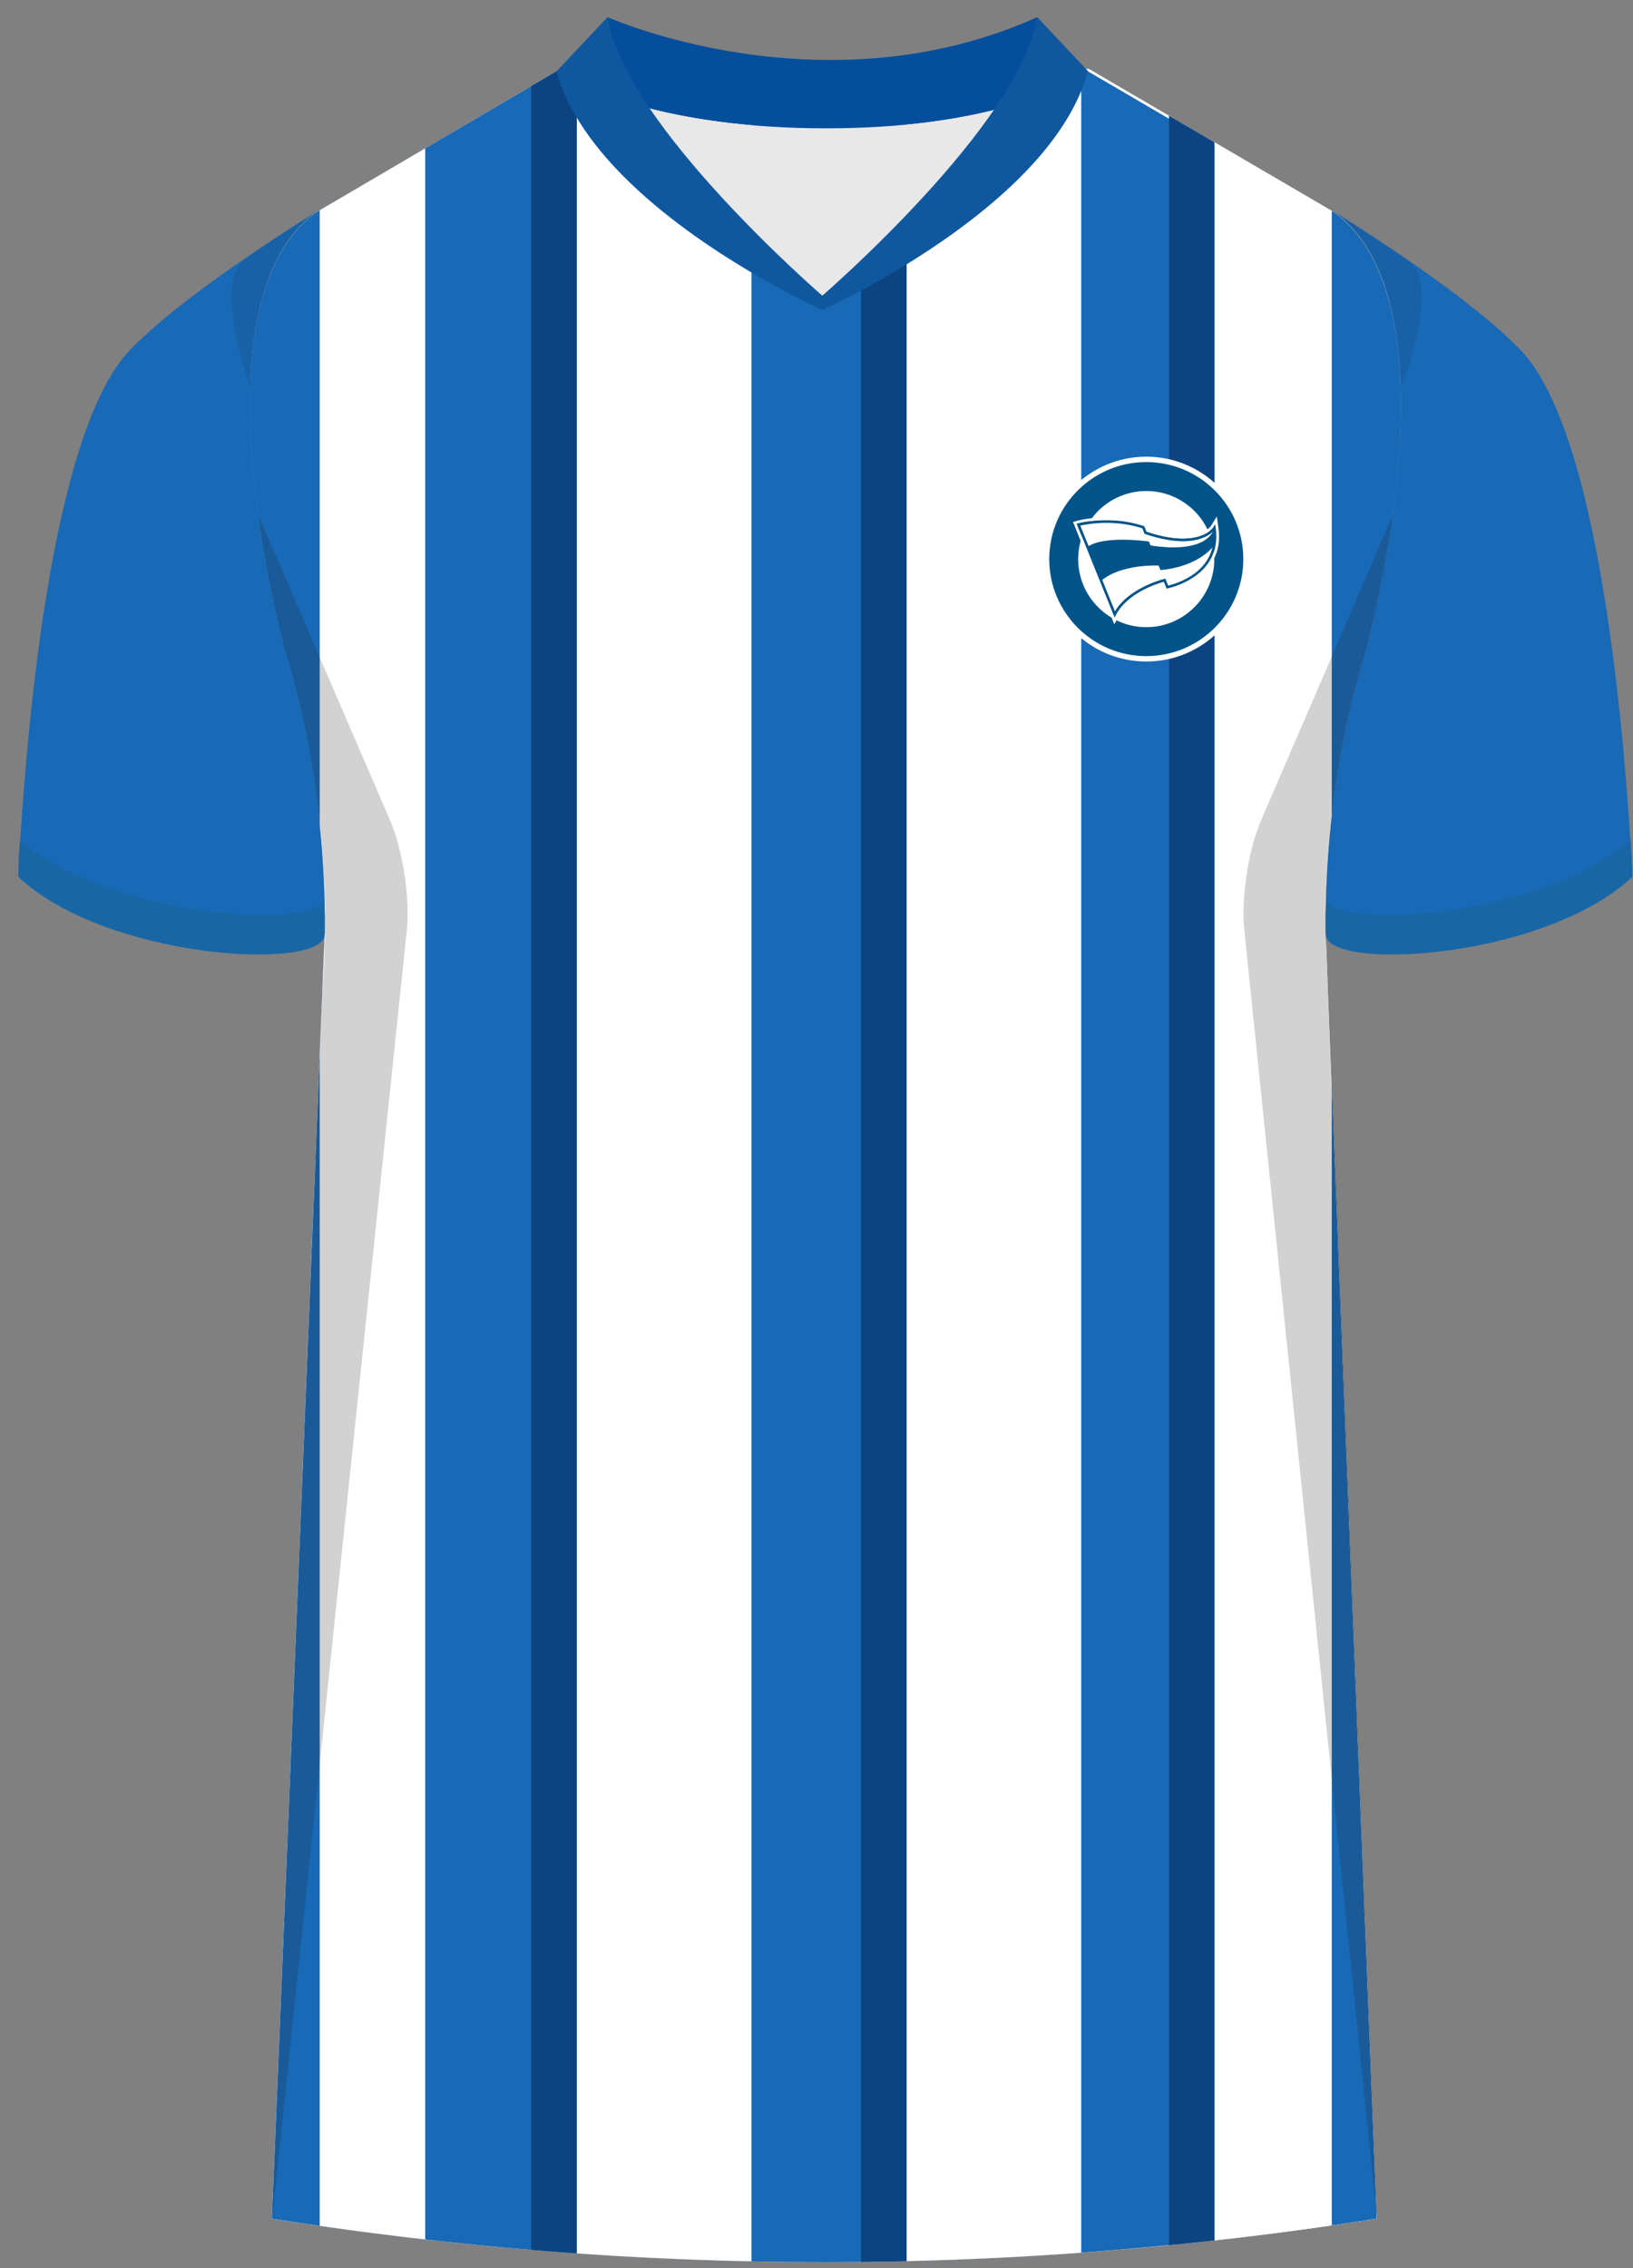 <svg xmlns="http://www.w3.org/2000/svg" viewBox="0 0 360 500"><rect x="0" y="0" width="360" height="500" fill="#808080" stroke="none"/><defs><clipPath id="clippath"><path id="Body-2" d="m240.09 15.2 53.83 31.48c28.84 20.28 6.84 97.93 6.84 97.93s-8.86 26.13-8.5 61.3l11.23 283.17a778.416 778.416 0 0 1-243.56 0l11.65-283.17c.36-35.17-8.5-61.3-8.5-61.3s-21.99-77.65 6.84-97.93l53.65-31.48h116.51Z" class="cls-2" data-name="Body"/></clipPath><style>.cls-1{fill:#1966a5}.cls-2{fill:#fff}.cls-3{fill:#054e9c}.cls-4,.cls-5{fill:#231f20}.cls-6{isolation:isolate}.cls-7{mix-blend-mode:multiply;opacity:.2}.cls-8{fill:#0f589f}.cls-5{opacity:.5}.cls-9{fill:#005489}.cls-10{fill:#0c4481}.cls-11{fill:#2258c4}.cls-12{fill:#1869b6}.cls-13{clip-path:url(#clippath)}.cls-14{fill:#e8e8e8}</style></defs><g class="cls-6"><g id="Laag_1" data-name="Laag 1"><g><g id="Jersey_Pattern" data-name="Jersey Pattern"><path id="Body" d="m240.09 15.2 53.83 31.48c28.84 20.28 6.84 97.93 6.84 97.93s-8.86 26.13-8.5 61.3l11.23 283.17a778.416 778.416 0 0 1-243.56 0l11.65-283.17c.36-35.17-8.5-61.3-8.5-61.3s-21.99-77.65 6.84-97.93l53.65-31.48h116.51Z" class="cls-2"/><g class="cls-13"><g><path id="Jersey_Color" d="M292.91 46.75c16.52 10.41 32.59 21.62 41.26 30.62 17.87 18.53 23.21 87.71 24.67 116.1-19.36 18.25-67.5 20.55-67.59 12.5l11.23 283.17a778.416 778.416 0 0 1-243.56 0l11.65-283.17c-.08 8.04-48.23 5.75-67.59-12.5 1.46-28.39 6.8-97.57 24.67-116.1 8.67-9 24.74-20.21 41.26-30.62l53.04-31.11 11.29-11.81s47.75 21.02 95.21 0l10.63 11.45 53.83 31.48Z" class="cls-12" data-name="Jersey Color"/><path d="M199.86 3.83h38.5v494.9h-38.5z" class="cls-2"/><path d="M189.81 3.83h10.05v494.9h-10.05zM257.71 3.83h10.05v494.9h-10.05zM117.11 3.83h10.05v494.9h-10.05z" class="cls-10"/><path d="M267.76 3.83h38.5v494.9h-38.5zM55.24 3.83h38.5v494.9h-38.5zM127.16 3.83h38.5v494.9h-38.5z" class="cls-2"/><path d="M39.65 3.75h30.83v494.9H39.65zM293.59 3.75h30.83v494.9h-30.83z" class="cls-12"/></g></g></g><g id="Sleeves"><path d="M292.28 205.75c.08 8.04 48.23 5.75 67.59-12.5-1.46-28.39-6.8-97.57-24.67-116.1-8.68-9-24.74-20.21-41.26-30.62 28.84 20.28 6.84 97.93 6.84 97.93s-8.86 26.13-8.5 61.3ZM71.6 205.74c-.08 8.04-48.23 5.75-67.59-12.5 1.46-28.39 6.8-97.57 24.67-116.1 8.67-9 24.74-20.21 41.26-30.62-28.83 20.28-6.84 97.93-6.84 97.93s8.86 26.13 8.5 61.3Z" class="cls-12"/><path d="M359.86 193.24c-.24-4.71.11-1.55-.39-8.06-19.01 16.51-62.09 19.88-67.13 13.51-.14 4.12-.04 7.33-.05 7.31.08 8.13 48.01 5.69 67.57-12.75ZM4.01 193.24c.24-4.71-.11-1.55.39-8.06 19.01 16.51 62.09 19.88 67.13 13.51.14 4.12.04 7.33.05 7.31-.08 8.13-48.01 5.69-67.57-12.75Z" class="cls-1"/></g><g id="Shading" class="cls-7"><path d="M71.07 219.16c3.25-41.67-7.92-74.59-7.92-74.59s-3.88-13.7-6.24-31.09l29.12 67.44c2.74 6.33 4.39 17.14 3.67 24L60.02 489.03l11.05-269.88ZM292.94 219.16c-3.25-41.67 7.91-74.59 7.91-74.59s3.88-13.7 6.24-31.09l-29.12 67.44c-2.74 6.33-4.39 17.14-3.67 24l29.27 284.11-10.64-269.88Z" class="cls-4"/><path d="M53.99 57.15c5.12-3.52 10.54-7.06 16.01-10.51-10.56 7.43-14.3 22.55-14.8 38.73 0 0-8.52-22.86-1.21-28.23ZM310.54 57.51c-5.12-3.52-11.06-7.41-16.54-10.86 10.56 7.43 14.46 22.55 14.96 38.73 0 0 8.89-22.5 1.58-27.87Z" class="cls-5"/></g><path d="m260.52 494.2-2.44.36" class="cls-11"/></g><g id="Collar"><g><path d="M228.65 3.79c-47.2 21.23-94.68 0-94.68 0l-11.22 11.93s17.17 12.57 59.35 12.59c40.91-.02 56.79-11.83 57.74-12.59L228.65 3.79Z" class="cls-3"/><path d="M181.29 66.74s-31.82-28.98-40.34-43.43c9.51 2.65 23.02 4.98 41.15 4.98 17.35 0 30.19-2.14 39.31-4.64-8.55 14.27-40.12 43.08-40.12 43.08Z" class="cls-14"/></g><path d="M228.59 3.79c-3.46 23.5-47.31 61.39-47.31 61.39s-43.85-37.89-47.31-61.39l-11.25 11.93c5.98 22.07 34.64 40.04 49.53 48.06 5.43 2.93 9.03 4.53 9.03 4.53s50.4-22.48 58.56-52.6L228.59 3.78Z" class="cls-8"/></g><g id="Logo"><g><path d="M252.7 101.27c-12.14 0-21.98 9.84-21.98 21.98s9.84 21.98 21.98 21.98 21.98-9.84 21.98-21.98-9.84-21.98-21.98-21.98Zm0 36.39c-7.96 0-14.41-6.45-14.41-14.41s6.45-14.41 14.41-14.41 14.41 6.45 14.41 14.41-6.45 14.41-14.41 14.41Z" class="cls-9"/><path d="M252.7 145.83c-12.45 0-22.58-10.13-22.58-22.58s10.13-22.58 22.58-22.58 22.58 10.13 22.58 22.58-10.13 22.58-22.58 22.58Zm0-43.97c-11.79 0-21.39 9.59-21.39 21.39s9.59 21.39 21.39 21.39 21.39-9.59 21.39-21.39-9.59-21.39-21.39-21.39Zm0 36.4c-8.27 0-15.01-6.73-15.01-15.01s6.73-15.01 15.01-15.01 15 6.73 15 15.01-6.73 15.01-15 15.01Zm0-28.82c-7.61 0-13.81 6.19-13.81 13.81s6.19 13.81 13.81 13.81 13.81-6.19 13.81-13.81-6.19-13.81-13.81-13.81Z" class="cls-2"/></g><path d="M267.11 123.25c0 7.96-6.45 14.41-14.41 14.41s-14.41-6.45-14.41-14.41 6.45-14.41 14.41-14.41 14.41 6.45 14.41 14.41" class="cls-2"/><g><path d="m268.01 116.39-.12-.81-.43.69s-3.18 4.8-14.69.92l-.48-1.2-.13-.04c-7.43-2.49-14.41-.6-14.48-.58l-.32.09 8.37 20.74.3-.59c2.49-4.9 9.16-6.95 10.54-7.33l.6 1.51.24-.05c.12-.02 12.18-2.47 10.61-13.35Z" class="cls-9"/><path d="M243.94 114.66c2.4 0 5.27.3 8.21 1.29l.13.04.48 1.2c3.33 1.12 5.96 1.52 8.02 1.52 5.05 0 6.65-2.41 6.67-2.45l.43-.69.12.81c1.57 10.88-10.49 13.32-10.61 13.35l-.24.05-.6-1.51c-1.37.38-8.04 2.44-10.54 7.33l-.3.59-8.37-20.74.32-.09s2.61-.71 6.27-.71m24.32-.77-.87 1.38-.43.69c-.05.08-1.51 2.17-6.16 2.17-2.19 0-4.74-.47-7.57-1.4l-.38-.95-.1-.26-.26-.09-.13-.04c-2.61-.87-5.43-1.32-8.4-1.32v.6-.6c-3.75 0-6.41.72-6.43.73l-.32.09-.65.18.25.62 8.37 20.74.49 1.22.6-1.17.3-.59c2.15-4.23 7.66-6.26 9.65-6.88l.4 1 .18.46.48-.09.24-.05c.13-.03 12.73-2.61 11.09-14.02l-.12-.81-.23-1.61Z" class="cls-2"/></g><path d="M238.16 115.87c.79-.18 2.95-.61 5.78-.61s5.45.41 7.89 1.21l.48 1.2.26.09c3.06 1.03 5.82 1.55 8.21 1.55 3.91 0 5.89-1.38 6.71-2.18.85 9.01-8.3 11.57-9.97 11.96l-.61-1.54-.52.14c-1.31.36-7.79 2.35-10.6 7.08l-7.64-18.91Z" class="cls-2"/><path d="M253.31 119.38s-9.91-1.46-13.59 1.19l3.02 7.48c4.47-3.83 12.68-3.37 12.68-3.37l.39.98s7.73-.32 11.85-5.42c.36-1.4.03-3.8.03-3.8s-.95 5.83-14.05 3.8l-.34-.85Z" class="cls-9"/></g></g></g></svg>